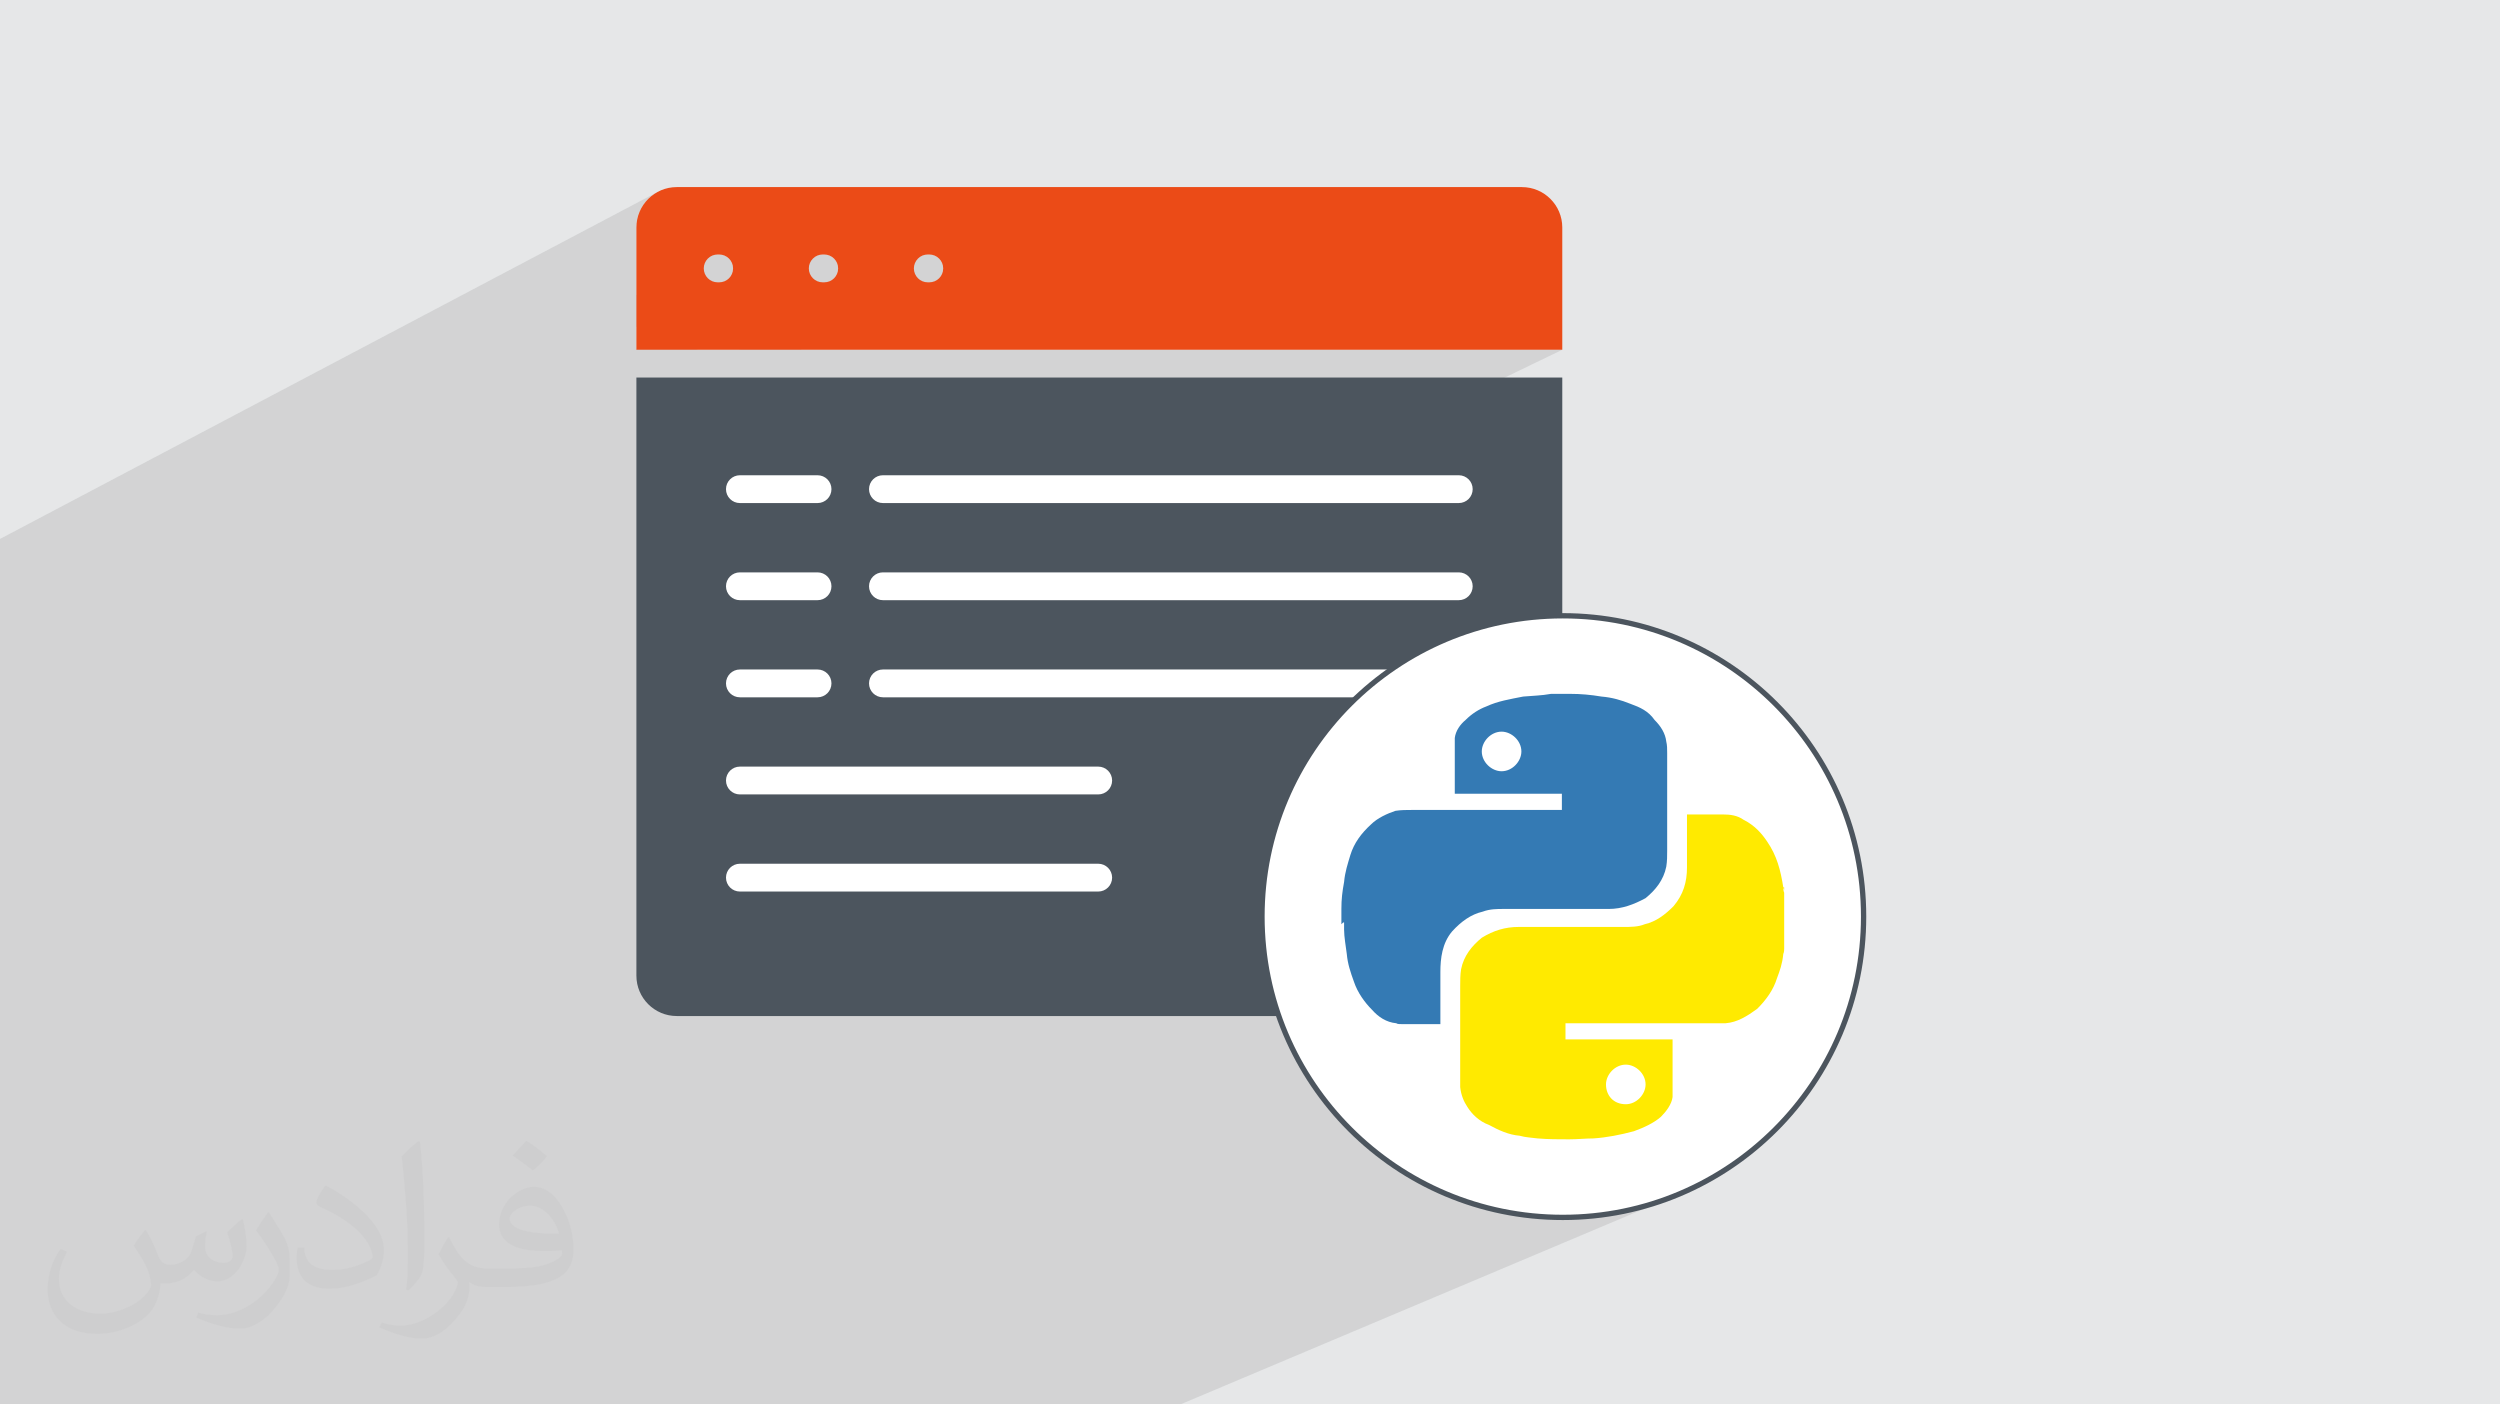 <?xml version="1.0" encoding="UTF-8"?>
<!DOCTYPE svg PUBLIC "-//W3C//DTD SVG 1.0//EN" "http://www.w3.org/TR/2001/REC-SVG-20010904/DTD/svg10.dtd">
<!-- Creator: CorelDRAW -->
<svg xmlns="http://www.w3.org/2000/svg" xml:space="preserve" width="94.192mm" height="52.917mm" version="1.0" style="shape-rendering:geometricPrecision; text-rendering:geometricPrecision; image-rendering:optimizeQuality; fill-rule:evenodd; clip-rule:evenodd"
viewBox="0 0 9404.92 5283.66"
 xmlns:xlink="http://www.w3.org/1999/xlink"
 xmlns:xodm="http://www.corel.com/coreldraw/odm/2003">
 <defs>
  <style type="text/css">
   <![CDATA[
    .str0 {stroke:#4C555E;stroke-width:19.97;stroke-miterlimit:22.926}
    .fil3 {fill:white}
    .fil6 {fill:#347AB4;fill-rule:nonzero}
    .fil4 {fill:#4C555E;fill-rule:nonzero}
    .fil5 {fill:#EB4B17;fill-rule:nonzero}
    .fil7 {fill:#FFEA00;fill-rule:nonzero}
    .fil2 {fill:#373435;fill-opacity:0.031}
    .fil1 {fill:#2B2A29;fill-opacity:0.102}
    .fil0 {fill:#E6E7E8}
   ]]>
  </style>
 </defs>
 <g id="Layer_x0020_1">
  <polygon class="fil0" points="-0,0 9404.92,0 9404.92,5283.66 -0,5283.66 "/>
  <path class="fil1" d="M6712.03 3358.48l0.03 -0.01 -0.03 -0.07 0 0.08zm-2271.84 1925.19l-696.29 0 -26.29 0 -123.71 0 -45.02 0 -49.22 0 -13.2 0 -199.18 0 -36 0 -4.48 0 -54.51 0 -25.6 0 -21.4 0 -20.17 0 -7.39 0 -130.05 0 -173.87 0 -40.2 0 -35.41 0 -131.35 0 -182.14 0 -29.8 0 -64.89 0 -42.6 0 -3.05 0 -112.55 0 -7.19 0 -63.91 0 -6.71 0 -50.75 0 -147.61 0 -3.48 0 -22.07 0 -22.08 0 -91.47 0 -38.14 0 -41.75 0 -50.34 0 -30.14 0 -85.33 0 -31.04 0 -54.92 0 -34.13 0 -3.09 0 -349.17 0 -4.54 0 -3.12 0 -6.26 0 -99.07 0 -3.07 0 -65.32 0 -90.53 0 -75.41 0 -124.76 0 -123.68 0 -28.03 0 -49.78 0 -1.95 0 -4.4 0 -9.1 0 -134.3 0 -78.88 0 -13.32 0 -33.39 0 -3.04 0 -57.42 0 -3.03 0 -26.12 0 0 -20.33 0 -1.77 0 -3.1 0 -20.88 0 -0.5 0 -68.55 0 -4.77 0 -154.75 0 -62.2 0 -20.02 0 -4.98 0 -81.35 0 -4.89 0 -38.62 0 -126.14 0 -72.96 0 -26 0 -5.26 0 -54.18 0 -5.02 0 -147.85 0 -34.23 0 -73.33 0 -26.76 0 -4.28 0 -62.47 0 -5.9 0 -30.67 0 -2.82 0 -5.41 0 -133.87 0 -73.67 0 -22.83 0 -8.01 0 -65 0 -30.45 0 -4.17 0 -5.54 0 -135.83 0 -74.04 0 -18.87 0 -11.73 0 -61.61 0 -30.23 0 -5.55 0 -5.68 0 -137.79 0 -74.38 0 -30.39 0 -231.65 0 -98.89 0 -29.72 0 -73.75 0 -2.68 0 -5.91 0 -77.53 0 -11.11 0 -18.72 0 -74.51 0 -2.72 0 -3.77 0 -2.26 0 -79.43 0 -29.94 0 -75.29 0 -2.76 0 -6.15 0 -242.6 0 -87.19 2473.61 -1305.26 -12.52 7.62 -11.68 8.75 -10.78 9.8 -9.81 10.78 -8.75 11.69 -7.61 12.52 -6.4 13.26 -5.11 13.94 -3.75 14.54 -2.3 15.06 -0.79 15.5 0 254.58 285.39 -148.64 9.83 -3.06 10.54 -1.06 5.6 0 10.54 1.06 9.83 3.06 8.89 4.82 7.74 6.39 6.39 7.74 4.82 8.89 3.06 9.83 1.06 10.54 -1.06 10.54 -3.06 9.83 -4.82 8.9 -6.39 7.74 -7.74 6.39 -8.89 4.82 -331.73 172.01 0 83.35 680.61 -351.79 9.83 -3.06 10.54 -1.06 5.59 0 10.54 1.06 9.83 3.06 8.89 4.82 7.74 6.39 6.39 7.74 4.82 8.89 3.06 9.83 1.06 10.54 -1.06 10.54 -3.06 9.83 -4.82 8.9 -6.39 7.74 -7.74 6.39 -8.89 4.82 -500.89 257.73 159.33 0 690.44 -354.15 9.83 -3.06 10.54 -1.06 5.59 0 10.54 1.06 9.83 3.06 8.89 4.82 7.75 6.39 6.39 7.74 4.82 8.89 3.05 9.83 1.07 10.54 -1.07 10.54 -3.05 9.83 -4.82 8.9 -6.39 7.74 -7.75 6.39 -8.89 4.82 -504.74 257.73 2865.72 0 -698.79 338 464.09 0 0 985.52 7.17 -1.92 8.54 -2.13 8.61 -2.01 8.71 -1.92 8.8 -1.84 8.91 -1.81 9.04 -1.78 9.16 -1.79 9.3 -1.82 9.45 -1.87 13.67 -1.13 13.2 -0.94 12.88 -0.85 12.72 -0.89 12.72 -1.06 12.88 -1.33 13.2 -1.73 13.68 -2.24 0.15 0 0.38 0 0.55 0 0.62 0 0.62 0 0.55 0 0.38 0 0.15 0 7.76 0 8 0 8.16 0 8.24 0 8.24 0 8.16 0 8.01 0 7.76 0 0.15 0 0.38 0 0.54 0 0.63 0 0.62 0 0.54 0 0.38 0 0.15 0 7.58 0.04 7.51 0.12 7.45 0.2 7.4 0.28 7.37 0.36 7.33 0.43 7.31 0.52 7.31 0.6 7.3 0.67 7.31 0.76 7.34 0.83 7.36 0.91 7.4 1 7.46 1.07 7.51 1.15 7.58 1.23 14.93 1.59 14.38 2.18 13.9 2.73 13.5 3.25 13.19 3.72 12.95 4.15 12.79 4.56 12.71 4.91 13.65 5.11 13.01 5.36 12.38 5.83 11.74 6.54 11.11 7.5 10.47 8.7 9.85 10.11 9.21 11.78 8.56 9.05 7.84 9.36 7.05 9.69 6.17 9.99 5.22 10.31 4.19 10.63 3.09 10.95 1.89 11.27 1.12 5.08 0.84 5.13 0.6 5.2 0.41 5.32 0.24 5.48 0.13 5.68 0.04 5.91 0.01 6.2 0 11.72 0 11.69 0 11.65 0 11.61 0 11.58 0 11.55 0 11.53 0 11.49 0 11.47 0 11.45 0 11.43 0 11.41 0 11.39 0 11.37 0 11.36 0 11.35 0 11.34 0 11.33 0 11.33 0 11.32 0 11.32 0 11.32 0 11.31 0 0.2 0 11.13 0 11.32 0 11.34 0 11.34 0 11.35 0 11.36 0 11.38 0 11.4 0 11.41 -629.36 280.56 0 17.05 7.4 -2.05 8.71 -2.07 8.8 -1.75 8.91 -1.43 9.04 -1.11 9.16 -0.79 9.3 -0.48 9.45 -0.16 12.37 0 12.35 0 12.33 0 12.32 0 12.31 0 12.29 0 12.29 0 12.28 0 12.28 0 12.27 0 12.27 0 12.28 0 12.27 0 12.28 0 12.29 0 12.29 0 12.3 0 12.32 0 11.44 0 244.49 -108.35 -8.26 4.36 -8.26 4.18 -8.29 4 -8.31 3.79 -207.62 92 9.47 0 12.36 0 12.38 0 12.4 0 12.43 0 12.45 0 12.48 0 12.5 0 12.54 0 12.56 0 12.61 0 12.63 0 12.68 0 -690.7 305.18 0 8.83 0 12.06 0 9.12 306.77 0 15.5 -0.79 15.05 -2.3 14.54 -3.75 13.94 -5.11 -349.57 153.3 86.16 112.34 103.9 135.48 462.41 -199.95 -12.64 7.34 -11.05 9.53 -9.16 11.27 -6.93 12.58 -4.38 13.46 -1.54 13.89 1.26 14.86 3.71 13.92 6.09 12.64 8.4 11.05 10.62 9.16 12.76 6.93 14.83 4.38 16.8 1.54 14.86 -1.68 13.92 -4.72 -37.75 16.22 -164.7 180.03 -117.45 128.4 81.92 106.81 30.45 -0.77 57.47 -4.37 56.63 -7.2 55.73 -9.95 54.76 -12.63 53.7 -15.25 52.58 -17.79 51.39 -20.26 -362.96 153.1 490.6 639.68 -490.6 -639.68 -470.15 198.31 -403.77 441.37 403.77 -441.37 -1046.37 441.37zm556.26 -1127.75l9.5 12.08 35.57 41.07 37.47 39.3 39.3 37.46 21.04 18.23 20.02 17.34 42.76 33.59 34.39 24.46 388.49 -167.99 -103.9 -135.48 -86.16 -112.34 -438.47 192.27zm396.96 314.49l45.28 20.48 51.39 20.26 34.12 11.54 18.46 6.25 53.7 15.25 54.75 12.63 55.73 9.95 28.47 3.61 89.73 -98.08 81.92 106.81 -27.78 0.7 -58.23 -1.47 -57.47 -4.37 -28.17 -3.58 89.73 -98.08 -45.17 -58.89 -62.86 -81.97 -323.59 138.96zm431.63 1.9l-45.17 -58.89 -62.86 -81.97 390.19 -167.57 -164.7 180.03 -117.45 128.4zm291.13 -318.24l-402.58 172.93 402.58 -172.93zm-402.58 172.93l-326.74 140.35 326.74 -140.35zm402.58 -172.93l-402.58 172.93 -326.74 140.35m1325.21 -1108.87l-0.03 0.01 0 7.46 0 13.85 0 13.84 0 13.86 0 13.9 0 13.98 0 14.07 0 14.19 0 14.33 0 14.51 0 14.69 0 14.92 0 15.16 0 15.43 0 15.72 -0.01 1.57 -0.04 2.09 -0.13 2.48 -0.24 2.76 -0.41 2.92 -0.6 2.96 -0.84 2.88 -1.12 2.68 -1.58 13.51 -2.13 12.68 -2.61 11.96 -3 11.36 -3.32 10.89 -3.55 10.53 -3.72 10.3 -3.79 10.17 -2.7 8.18 -3 8.02 -3.3 7.87 -3.58 7.73 -3.86 7.59 -4.13 7.46 -4.39 7.33 -4.64 7.2 -4.87 7.09 -5.11 6.97 -5.32 6.86 -5.53 6.75 -5.73 6.66 -5.92 6.56 -6.09 6.47 -6.27 6.39 -6.99 5.03 -6.99 4.93 -7.02 4.8 -7.04 4.64 -7.08 4.46 -7.14 4.27 -7.19 4.03 -7.26 3.78 -7.35 3.5 -254.21 109.81 0 5.38 0 12.06 0 12.06 0 12.06 0 12.06 0 12.06 0 12.06 0 12.05 0 12.06 0 12.06 0 12.06 0 12.06 0 12.06 0 12.06 0 1.57 0 2.09 0 2.48 0 2.76 0 2.92 0 2.96 0 2.89 0 2.68 -2.03 10.14 -3.41 10.06 -4.61 9.91 -5.59 9.67 -6.4 9.35 -6.99 8.95 -7.39 8.48 -7.58 7.92 -10.61 8.58 -11.44 7.99 -12.16 7.42 -12.76 6.91 -13.23 6.44 -13.59 5.99 -231.93 99.13 -162.62 69.5 -255.66 109.27m747.7 -1425.41l74.5 -33.35 0.15 0 0.38 0 0.55 0 0.62 0 0.62 0 0.55 0 0.38 0 0.15 0 8.25 0 8.26 0 8.25 0 8.26 0 8.25 0 8.26 0 8.25 0 8.26 0 8.25 0 8.26 0 8.25 0 8.26 0 8.25 0 8.26 0 8.25 0 8.26 0 10.14 0.18 10.11 0.61 10.03 1.17 9.91 1.85 9.76 2.64 9.57 3.55 9.32 4.58 9.05 5.73 14.61 8.07 13.42 8.91 12.31 9.63 11.28 10.21 10.32 10.69 9.47 11.05 8.66 11.28 7.96 11.41 6.71 10.15 6.18 10.17 5.69 10.2 5.22 10.25 4.78 10.3 4.38 10.38 4 10.47 3.65 10.57 3.33 10.69 3.05 10.83 2.8 10.97 2.56 11.14 2.37 11.32 2.2 11.51 2.07 11.72 1.95 11.94 3.35 -0.02 0 13.93 0 6.33m0.03 0.07l2169.26 1925.2 -2169.26 -1925.2z"/>
  <path class="fil2" d="M548.54 4627.69c17.95,27.21 29.6,53.36 40.96,82.43 8.45,16.91 12.93,48.09 52.57,48.09 11.61,0 28.28,-3.42 43.06,-11.61 16.63,-8.73 29.32,-21.94 35.94,-42l15.85 -53.36 38.57 -19.02 2.64 2.64c-5.27,20.09 -6.59,39.36 -6.59,54.43 0,44.63 38.57,61.56 69.22,61.56 17.95,0 34.09,-8.73 34.09,-25.11 0,-21.13 -8.98,-57.06 -20.62,-89.29 17.95,-17.95 35.94,-35.94 56.53,-50.47l3.17 1.6c8.98,38.04 14,75.56 14,100.66 0,24.57 -10.83,51.79 -19.81,69.49 -18.49,34.87 -51.25,62.62 -90.87,62.62 -30.1,0 -63.65,-15.07 -86.66,-43.06l-1.32 0c-21.66,26.96 -55.22,51.25 -108.86,51.25l-16.63 0c-2.64,35.41 -10.29,60.49 -21.94,82.95 -31.95,62.34 -126.81,106.47 -216.1,106.47 -124.17,0 -186.51,-71.59 -186.51,-166.96 0,-58.91 19.27,-113.6 48.88,-152.42l24.29 10.04c-18.49,35.41 -30.91,68.68 -30.91,101.45 0,89.29 72.66,131.83 156.4,131.83 77.68,0 173.83,-49.41 191.28,-106.72 -6.59,-62.62 -30.1,-91.93 -66.04,-148.99 10.83,-19.02 24.83,-38.04 42.28,-58.38l3.17 0 0 0 0 0 -0.02 -0.09zm1432.13 -336.04c26.15,16.39 51.79,35.66 76.87,57.85 -14,19.81 -31.45,37.79 -53.11,53.64 -25.11,-20.34 -50.19,-37.79 -75.84,-56.27 17.42,-19.55 34.62,-38.29 52.04,-55.22l0 0 0 0 0 0 0 0 0 0 0.03 0zm13.47 244.11c-42.28,0 -76.87,27.75 -76.87,48.34 0,44.13 84.53,57.85 185.72,57.31 -12.68,-51.79 -57.06,-105.68 -108.86,-105.68l0.01 0.03zm-94.86 236.19c54.96,0 103.04,-1.6 139.74,-10.83 40.96,-10.29 75.56,-30.91 75.56,-45.17 0,-3.7 0,-8.19 -1.32,-11.89 -22.98,2.11 -49.41,2.11 -72.38,2.11 -74.49,0 -131.55,-16.91 -154.02,-58.66 -5.55,-11.61 -9.51,-24.57 -9.51,-39.36 0,-40.43 17.42,-79.79 48.09,-107 25.61,-22.45 53.89,-36.44 82.67,-36.44 52.04,0 93.51,41.75 122.57,107.54 15.85,35.94 26.68,77.4 26.68,129.72 0,34.87 -9.51,64.19 -31.17,85.85 -40.43,39.11 -114.92,53.89 -229.04,53.89l-51.79 0 0 0 -13.47 0c-28.28,0 -48.62,-5.02 -64.72,-17.42l-2.64 0c0.79,6.59 1.32,12.93 1.32,19.02 0,25.61 -8.45,58.38 -25.61,84.53 -50.72,75.3 -105.68,108.04 -153.24,108.04 -48.09,0 -107,-18.49 -160.11,-42.54l9.51 -18.49c17.17,7.13 40.96,11.89 73.7,11.89 85.85,0 198.66,-82.43 212.66,-163 -3.17,-6.59 -8.98,-15.32 -17.17,-24.57 -25.11,-29.85 -40.96,-54.68 -55.75,-80.83 12.68,-25.11 24.29,-45.17 35.13,-63.4l4.49 -0.53c36.72,74.77 69.99,117.55 144.23,117.55l11.61 0 0 0 53.89 0 0 0 0 0 0 0 0 0 0 0 0.09 0.01zm-371.98 79c6.34,-34.34 6.87,-72.91 6.87,-108.86l0 -53.36c0,-99.6 -12.68,-244.36 -22.98,-338.68 17.95,-19.27 43.06,-42 62.87,-57.31l5.81 1.6c13.47,118.62 16.63,256 16.63,383.06 0,33.3 -1.32,65.79 -4.49,89.55 -1.85,30.1 -19.27,52.83 -56.53,87.7l-8.19 -3.7zm-382.8 -157.19c1.85,46.77 24.83,83.49 105.15,83.49 49.93,0 92.19,-12.93 138.96,-35.13 8.45,-3.7 12.93,-8.73 12.93,-12.93 0,-29.32 -22.45,-68.15 -60.23,-103.55 -36.72,-33.3 -85.34,-62.62 -130.76,-82.18 -15.6,-6.59 -20.62,-13.47 -20.62,-20.09 0,-13.47 17.95,-41.75 32.77,-62.09l5.02 -0.53c52.04,27.21 110.17,67.64 153.24,112.53 39.11,41.47 63.4,83.49 63.4,129.19 0,33.81 -10.29,65.51 -26.96,95.11 -57.06,28.79 -117.83,50.72 -178.06,50.72 -73.17,0 -123.1,-34.34 -123.1,-114.92 0,-8.73 0,-22.19 3.17,-39.64l25.11 0 0 0 0 0 0 0 0 0 0 0 -0.02 0zm-132.37 -132.9l45.45 73.45c16.63,27.21 32.23,56.81 32.23,103.55l0 59.7c0,48.34 -30.91,100.13 -80.83,151.38 -39.11,34.62 -73.7,49.41 -105.68,49.41 -47.55,0 -101.98,-14.79 -164.85,-41.75l7.13 -18.49c19.81,5.27 42.79,9.77 71.06,9.77 90.36,-0.53 182.8,-66.57 225.08,-147.15 5.02,-9.26 6.87,-17.95 6.87,-24.04 0,-9.26 -5.02,-19.55 -8.98,-28.79 -22.98,-43.31 -48.62,-82.95 -76.87,-119.68 14.79,-23.25 29.6,-45.7 45.7,-67.9l3.7 0.53 0 0 0 0 0 0 0 0 0 0 -0.02 0.01z"/>
  <g id="_2112870053184">
   <g>
    <rect class="fil3" x="2553.48" y="1653.73" width="3089.06" height="1946.89"/>
    <path class="fil4" d="M2545.9 3822.29l3179.57 0c83.68,0 151.78,-68.1 151.78,-151.78l0 -2250.13 -3483.14 0 0 2250.13c0,83.68 68.09,151.78 151.79,151.78zm775.66 -2034.43l2166.31 0c28.9,0 52.32,23.42 52.32,52.32 0,28.9 -23.42,52.32 -52.32,52.32l-2166.31 0c-28.9,0 -52.32,-23.42 -52.32,-52.32 0,-28.9 23.42,-52.32 52.32,-52.32zm0 365.36l2166.31 0c28.9,0 52.32,23.42 52.32,52.32 0,28.9 -23.42,52.32 -52.32,52.32l-2166.31 0c-28.9,0 -52.32,-23.42 -52.32,-52.33 0,-28.9 23.42,-52.32 52.32,-52.32l0 0.01zm0 365.35l2166.31 0c28.9,0 52.32,23.42 52.32,52.33 0,28.9 -23.42,52.32 -52.32,52.32l-2166.31 0c-28.9,0 -52.32,-23.42 -52.32,-52.32 0,-28.91 23.42,-52.33 52.32,-52.33zm-538.08 -730.7l292.12 0c28.9,0 52.32,23.42 52.32,52.32 0,28.9 -23.42,52.32 -52.32,52.32l-292.12 0c-28.9,0 -52.32,-23.42 -52.32,-52.32 0,-28.9 23.42,-52.32 52.32,-52.32zm0 365.36l292.12 0c28.9,0 52.32,23.42 52.32,52.32 0,28.9 -23.42,52.32 -52.32,52.32l-292.12 0c-28.9,0 -52.32,-23.42 -52.32,-52.33 0,-28.9 23.42,-52.32 52.32,-52.32l0 0.01zm0 365.35l292.12 0c28.9,0 52.32,23.42 52.32,52.33 0,28.9 -23.42,52.32 -52.32,52.32l-292.12 0c-28.9,0 -52.32,-23.42 -52.32,-52.32 0,-28.91 23.42,-52.33 52.32,-52.33zm0 365.36l1347.98 0c28.91,0 52.33,23.42 52.33,52.32 0,28.9 -23.42,52.33 -52.33,52.33l-1347.98 0c-28.9,0 -52.32,-23.43 -52.32,-52.33 0,-28.9 23.42,-52.32 52.32,-52.32zm0 365.36l1347.98 0c28.91,0 52.33,23.42 52.33,52.32 0,28.91 -23.42,52.33 -52.33,52.33l-1347.98 -0.01c-28.9,0 -52.32,-23.42 -52.32,-52.32 0,-28.9 23.42,-52.32 52.32,-52.32l0 0z"/>
    <path class="fil5" d="M5877.24 855.64c0,-83.69 -68.09,-151.79 -151.78,-151.79l-3179.57 0c-83.69,0 -151.79,68.09 -151.79,151.79l0 460.09 3483.14 0 0 -460.09zm-3171.78 206.48l-5.6 0c-28.9,0 -52.32,-23.42 -52.32,-52.33 0,-28.9 23.42,-52.32 52.32,-52.32l5.6 0c28.9,0 52.32,23.42 52.32,52.32 0,28.91 -23.42,52.33 -52.32,52.33zm395.21 0l-5.59 0c-28.9,0 -52.32,-23.42 -52.32,-52.33 0,-28.9 23.42,-52.32 52.32,-52.32l5.59 0c28.9,0 52.32,23.42 52.32,52.32 0,28.91 -23.42,52.33 -52.32,52.33zm395.21 0l-5.59 0c-28.9,0 -52.32,-23.42 -52.32,-52.33 0,-28.9 23.42,-52.32 52.32,-52.32l5.59 0c28.9,0 52.33,23.42 52.33,52.32 0,28.91 -23.43,52.33 -52.33,52.33z"/>
   </g>
   <circle class="fil3 str0" cx="5879.17" cy="3448.16" r="1131.64"/>
   <g>
    <path class="fil6" d="M5046.29 3476.94c0,-20.3 0,-37.23 0,-54.17 0,0 0,-3.37 0,-3.37 0,-37.24 3.37,-64.32 10.14,-101.58 3.38,-37.24 13.55,-67.72 23.7,-101.58 13.54,-44.01 40.62,-81.26 77.87,-115.12 23.7,-23.69 60.94,-40.62 91.42,-50.77 20.31,-3.38 44,-3.38 64.32,-3.38 189.59,0 372.41,0 558.63,0 0,0 3.37,0 3.37,0 0,-20.32 0,-40.63 0,-60.94 -132.03,0 -267.47,0 -402.89,0 0,0 0,-3.39 0,-3.39 0,-60.93 0,-118.5 0,-179.43 0,0 0,-3.38 0,-3.38 0,-10.15 0,-13.55 0,-23.7 3.39,-27.08 20.32,-50.77 40.63,-67.7 23.69,-23.69 50.78,-40.63 77.87,-50.78 44.01,-20.31 88.03,-27.08 138.82,-37.24 37.23,-3.38 67.7,-3.38 104.95,-10.15 0,0 3.39,0 3.39,0 20.3,0 44,0 64.31,0 0,0 3.38,0 3.38,0 40.62,0 77.87,3.39 118.5,10.15 40.63,3.39 74.48,13.54 108.35,27.09 37.24,13.54 67.71,27.08 91.42,60.94 23.69,23.69 40.62,50.77 44,81.26 3.38,13.55 3.38,27.08 3.38,44.01 0,125.27 0,243.77 0,365.64 0,20.32 0,40.63 -3.38,60.94 -10.15,50.78 -40.63,88.04 -77.88,118.5 -44,23.7 -88.03,40.63 -138.8,40.63 -132.05,0 -260.7,0 -396.13,0 -23.7,0 -50.78,0 -77.88,10.15 -44,10.15 -81.26,37.23 -115.11,74.48 -37.24,44 -44.01,101.58 -44.01,152.35 0,64.32 0,128.66 0,192.99 0,0 0,3.37 0,3.37 0,0 -3.38,0 -3.38,0 -44.01,0 -91.41,0 -138.81,0 -10.15,0 -20.32,0 -23.69,-3.37 -37.24,-3.39 -67.72,-23.7 -91.42,-50.79 -27.08,-27.08 -54.17,-64.31 -67.71,-104.95 -13.54,-37.24 -23.69,-67.71 -27.09,-104.96 -3.37,-27.08 -10.15,-64.32 -10.15,-91.41 0,-10.16 0,-20.32 0,-27.09l0 0 -10.14 0 6.77 0 -6.77 6.78zm602.63 -724.52l0 0c-40.62,0 -74.47,37.24 -74.47,74.47 0,40.64 37.24,74.49 74.47,74.49 40.64,0 74.49,-37.24 74.49,-74.49 0,-40.62 -37.24,-74.47 -74.49,-74.47l0 0z"/>
    <path class="fil7" d="M6712.03 3338.14c0,74.47 0,145.57 0,230.22 0,3.38 0,13.55 -3.38,20.31 -3.38,37.24 -13.54,64.33 -23.7,91.42 -13.53,44.01 -40.62,81.27 -74.47,115.12 -37.24,27.08 -74.48,50.77 -118.5,54.17 -13.55,0 -27.09,0 -44.01,0 -182.82,0 -372.42,0 -555.24,0 0,0 -3.39,0 -3.39,0 0,20.3 0,40.62 0,60.93 132.04,0 267.47,0 402.89,0 0,0 0,3.39 0,3.39 0,64.31 0,128.65 0,192.97 0,3.39 0,13.54 0,20.32 -3.37,27.08 -23.69,54.17 -44,74.47 -27.09,23.7 -64.32,40.63 -101.58,54.17 -50.77,13.55 -101.57,23.7 -152.35,27.09 -27.09,0 -60.94,3.38 -91.42,3.38 -40.62,0 -77.87,0 -118.49,-3.38 -23.7,-3.38 -44.01,-3.38 -67.72,-10.16 -40.62,-3.37 -77.87,-20.3 -115.12,-40.62 -37.23,-13.55 -64.32,-40.63 -81.26,-67.7 -13.55,-20.32 -23.69,-44.02 -27.08,-74.49 0,-10.15 0,-20.31 0,-27.08 0,-118.5 0,-237 0,-352.11 0,-20.32 0,-44.01 3.38,-64.31 10.14,-50.78 40.62,-88.04 77.87,-118.5 44.01,-27.09 88.03,-40.63 138.82,-40.63 132.04,0 260.7,0 396.12,0 23.69,0 54.16,0 77.87,-10.16 44.01,-10.14 77.87,-37.22 108.35,-67.7 37.24,-44.01 50.77,-91.42 50.77,-145.59 0,-64.32 0,-132.04 0,-196.36 0,0 0,-3.37 0,-3.37 0,0 3.39,0 3.39,0 44,0 88.03,0 132.04,0 27.08,0 54.17,3.37 77.88,20.31 40.62,20.31 67.7,50.78 88.03,81.26 37.24,54.17 50.77,108.35 60.94,172.67 0,3.38 0,13.55 3.38,20.31l0 0 0 -10.15 -3.38 -10.15 3.35 -0.02zm-595.87 815.92l0 0c40.62,0 74.47,-37.23 74.47,-74.48 0,-40.62 -37.23,-74.47 -74.47,-74.47 -40.63,0 -74.48,37.22 -74.48,74.47 0,40.62 27.08,74.48 74.48,74.48z"/>
   </g>
  </g>
 </g>
</svg>
